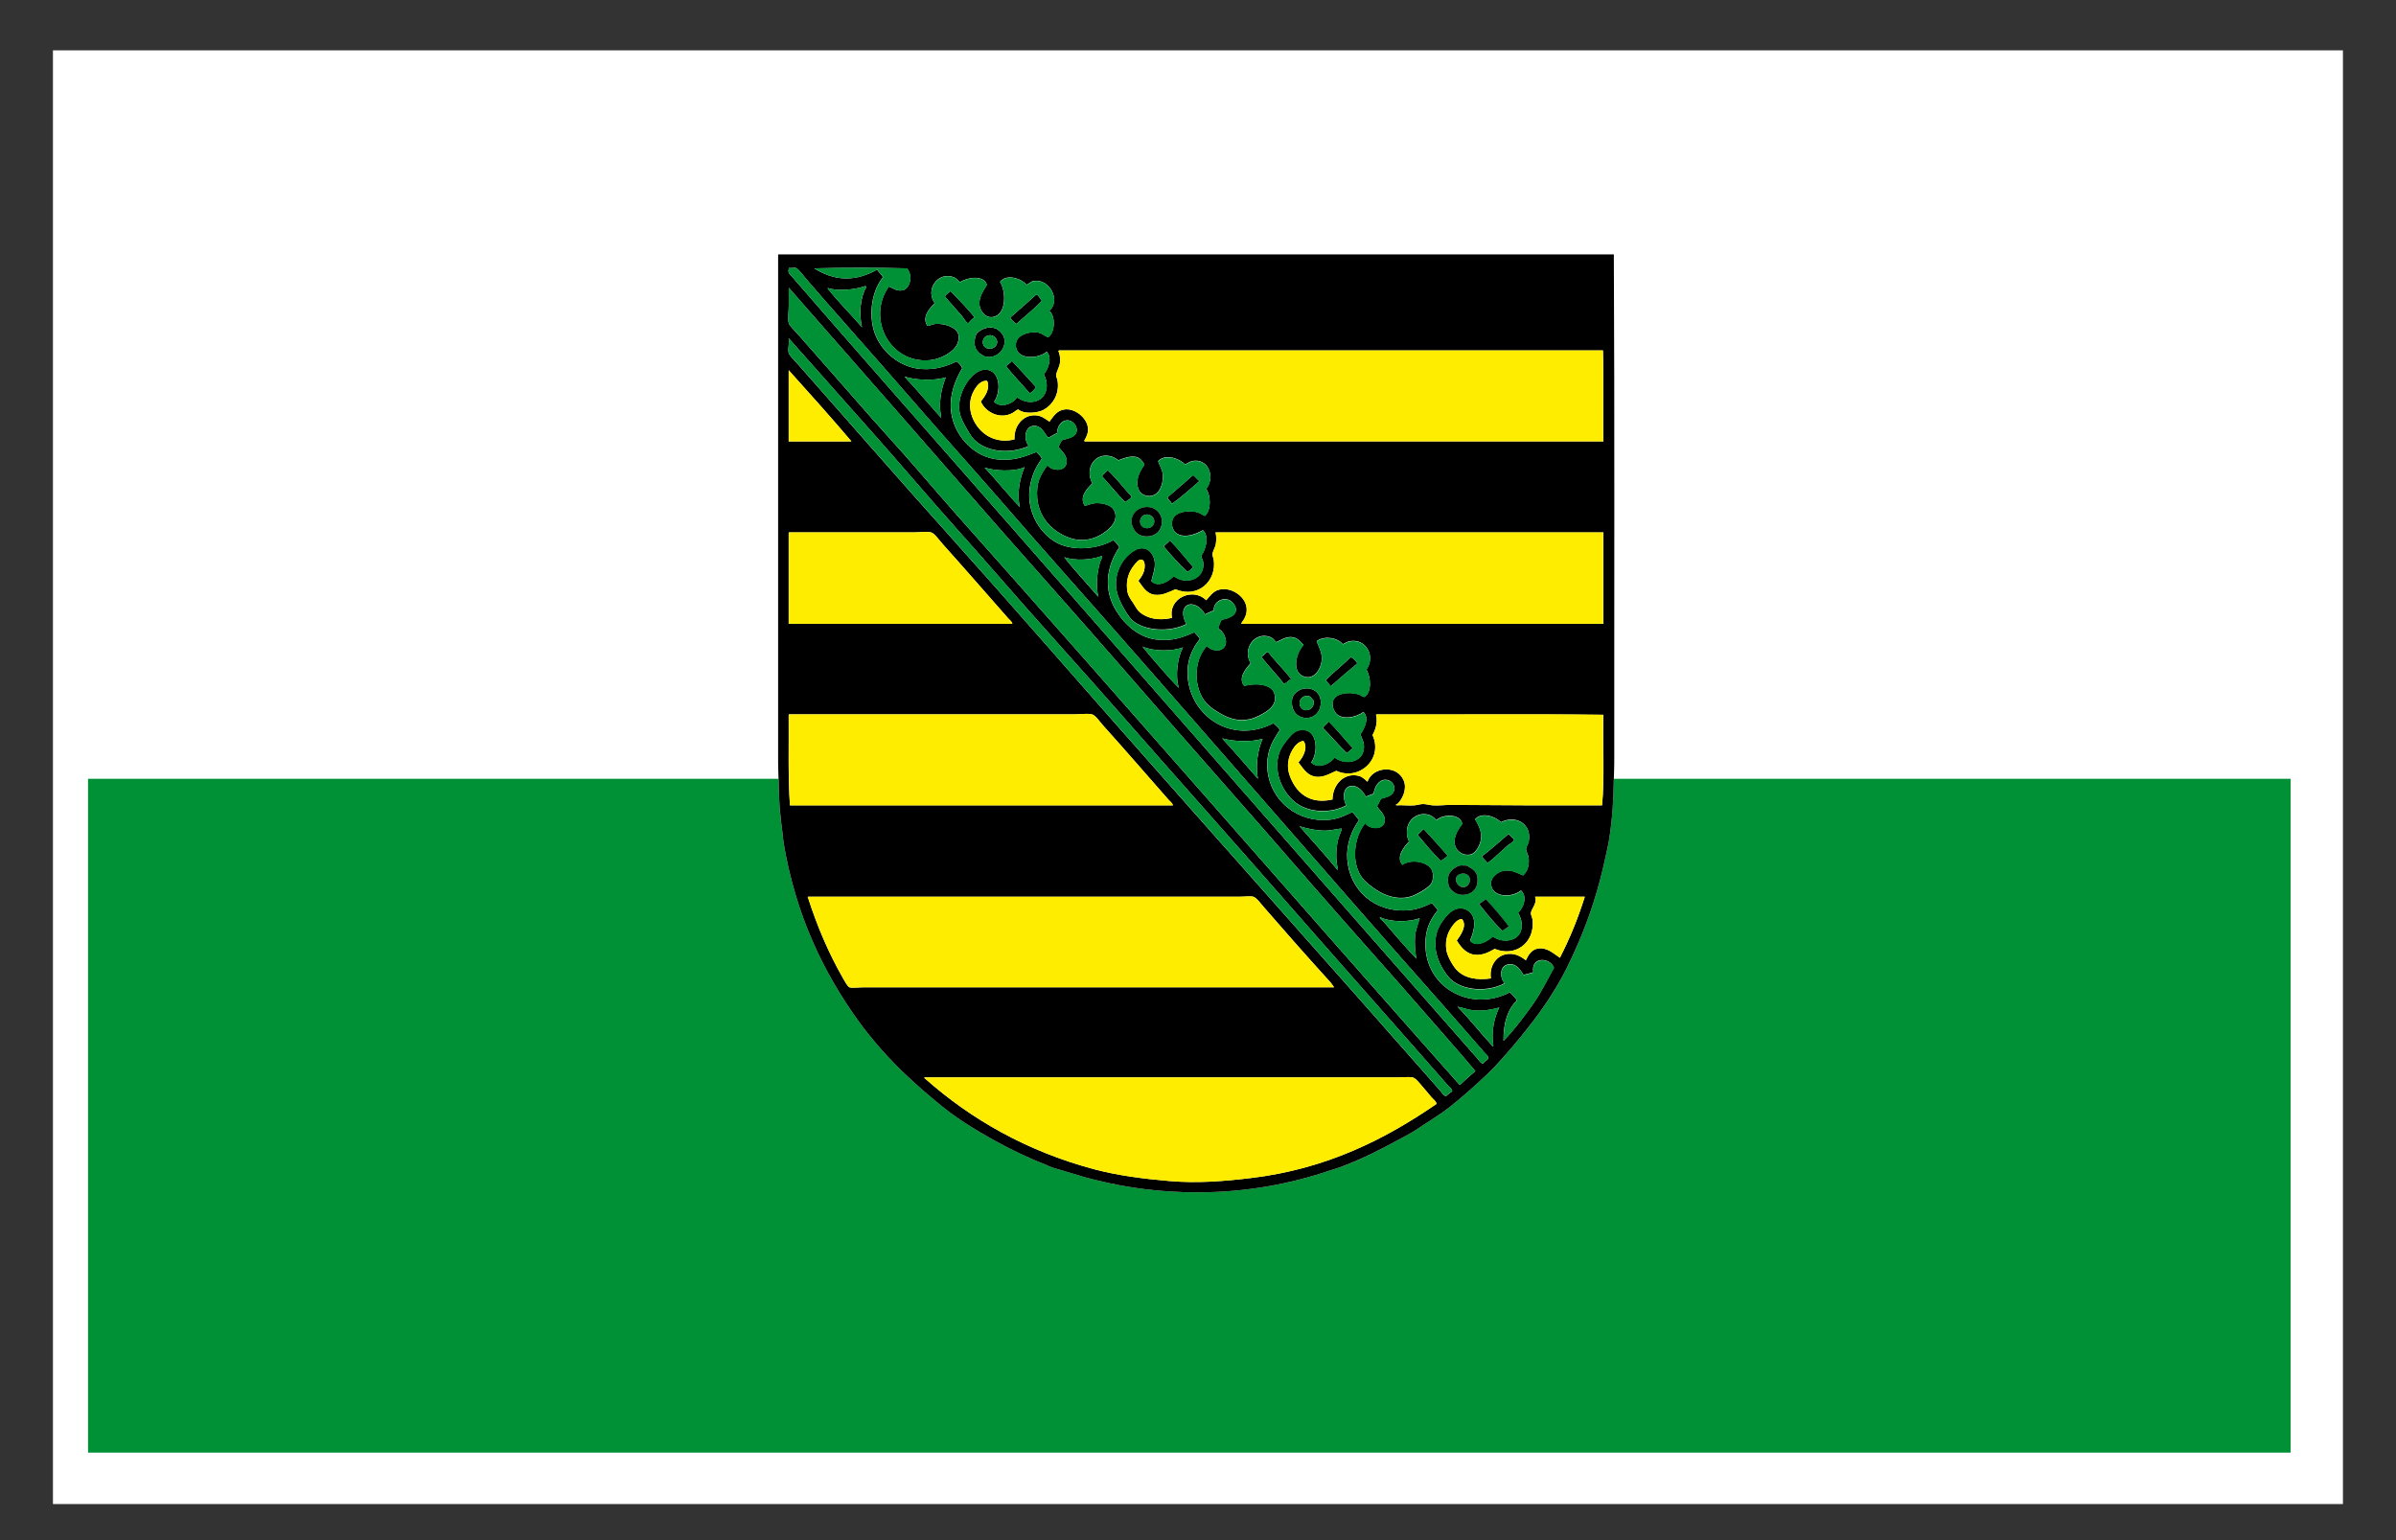 <?xml version="1.0" encoding="utf-8"?>
<!-- Generator: Adobe Illustrator 15.0.0, SVG Export Plug-In . SVG Version: 6.00 Build 0)  -->
<!DOCTYPE svg PUBLIC "-//W3C//DTD SVG 1.1//EN" "http://www.w3.org/Graphics/SVG/1.1/DTD/svg11.dtd">
<svg version="1.1" xmlns="http://www.w3.org/2000/svg" xmlns:xlink="http://www.w3.org/1999/xlink" x="0px" y="0px"
	 width="39.685px" height="25.512px" viewBox="0 0 39.685 25.512" enable-background="new 0 0 39.685 25.512" xml:space="preserve">
<rect x="0" y="0" width="39.685" height="25.512" fill="#333333" stroke="none"/>
<g id="Ebene_1">
</g>
<g id="rot">
	<g id="Bayern">
	</g>
	<g id="Bayern_1_">
		<g id="Bayern_4_">
		</g>
		<g id="Bayern_6_">
		</g>
		<g id="Ebene_1_1_">
		</g>
		<g id="Bayern_5_">
		</g>
		<g id="Bayern_8_">
		</g>
		<g id="Bayern_7_">
		</g>
		<g id="Ebene_1_2_">
		</g>
		<g id="Bayern_3_">
		</g>
		<g id="Bayern_10_">
		</g>
		<g id="Bayern_16_">
		</g>
		<g id="Bayern_15_">
		</g>
		<g id="Ebene_1_4_">
		</g>
		<g id="Bayern_14_">
		</g>
		<g id="Bayern_13_">
		</g>
		<g id="Bayern_12_">
		</g>
		<g id="Ebene_1_3_">
		</g>
		<g id="Bayern_11_">
		</g>
		<g id="Bayern_9_">
		</g>
		<g id="Bayern_18_">
		</g>
		<g id="Bayern_21_">
		</g>
		<g id="Bayern_19_">
		</g>
		<g id="Bayern_70_">
		</g>
		<g id="Bayern_69_">
		</g>
		<g id="Ebene_1_16_">
		</g>
		<g id="Bayern_68_">
		</g>
		<g id="Bayern_67_">
		</g>
		<g id="Bayern_66_">
		</g>
		<g id="Ebene_1_15_">
		</g>
		<g id="Bayern_65_">
		</g>
		<g id="Bayern_64_">
		</g>
		<g id="Bayern_63_">
		</g>
		<g id="Bayern_62_">
		</g>
		<g id="Ebene_1_14_">
		</g>
		<g id="Bayern_61_">
		</g>
		<g id="Bayern_60_">
		</g>
		<g id="Bayern_59_">
		</g>
		<g id="Ebene_1_13_">
		</g>
		<g id="Bayern_58_">
		</g>
		<g id="Bayern_57_">
		</g>
		<g id="Bayern_56_">
		</g>
		<g id="Bayern_55_">
		</g>
		<g id="Bayern_54_">
		</g>
		<g id="Bayern_36_">
		</g>
		<g id="Bayern_35_">
		</g>
		<g id="Ebene_1_8_">
		</g>
		<g id="Bayern_34_">
		</g>
		<g id="Bayern_33_">
		</g>
		<g id="Bayern_32_">
		</g>
		<g id="Ebene_1_7_">
		</g>
		<g id="Bayern_31_">
		</g>
		<g id="Bayern_30_">
		</g>
		<g id="Bayern_29_">
		</g>
		<g id="Bayern_28_">
		</g>
		<g id="Ebene_1_6_">
		</g>
		<g id="Bayern_27_">
		</g>
		<g id="Bayern_26_">
		</g>
		<g id="Bayern_25_">
		</g>
		<g id="Ebene_1_5_">
		</g>
		<g id="Bayern_24_">
		</g>
		<g id="Bayern_23_">
		</g>
		<g id="Bayern_22_">
		</g>
		<g id="Bayern_20_">
		</g>
		<g id="Bayern_17_">
		</g>
		<g id="Bayern_53_">
		</g>
		<g id="Bayern_52_">
		</g>
		<g id="Ebene_1_12_">
		</g>
		<g id="Bayern_51_">
		</g>
		<g id="Bayern_50_">
		</g>
		<g id="Bayern_49_">
		</g>
		<g id="Ebene_1_11_">
		</g>
		<g id="Bayern_48_">
		</g>
		<g id="Bayern_47_">
		</g>
		<g id="Bayern_46_">
		</g>
		<g id="Bayern_45_">
		</g>
		<g id="Ebene_1_10_">
		</g>
		<g id="Bayern_44_">
		</g>
		<g id="Bayern_43_">
		</g>
		<g id="Bayern_42_">
		</g>
		<g id="Ebene_1_9_">
		</g>
		<g id="Bayern_41_">
		</g>
		<g id="Bayern_40_">
		</g>
		<g id="Bayern_39_">
		</g>
		<g id="Bayern_38_">
		</g>
		<g id="Bayern_37_">
		</g>
		<g id="Bayern_87_">
		</g>
		<g id="Bayern_86_">
		</g>
		<g id="Ebene_1_20_">
		</g>
		<g id="Bayern_85_">
		</g>
		<g id="Bayern_84_">
		</g>
		<g id="Bayern_83_">
		</g>
		<g id="Ebene_1_19_">
		</g>
		<g id="Bayern_82_">
		</g>
		<g id="Bayern_81_">
		</g>
		<g id="Bayern_80_">
		</g>
		<g id="Bayern_79_">
		</g>
		<g id="Ebene_1_18_">
		</g>
		<g id="Bayern_78_">
		</g>
		<g id="Bayern_77_">
		</g>
		<g id="Bayern_76_">
		</g>
		<g id="Ebene_1_17_">
		</g>
		<g id="Bayern_75_">
		</g>
		<g id="Bayern_74_">
		</g>
		<g id="Bayern_73_">
		</g>
		<g id="Bayern_72_">
		</g>
		<g id="Bayern_71_">
		</g>
		<g id="Bayern_89_">
		</g>
		<g id="Bayern_90_">
		</g>
		<g id="Bayern_92_">
		</g>
		<g id="Bayern_91_">
		</g>
		<g id="Bayern_93_">
		</g>
		<g id="Bayern_95_">
		</g>
		<g id="Bayern_96_">
		</g>
		<g id="Bayern_97_">
		</g>
		<g id="Bayern_100_">
		</g>
		<g id="Bayern_98_">
		</g>
		<g id="Bayern_99_">
		</g>
		<g id="Bayern_101_">
		</g>
		<g id="Bayern_102_">
		</g>
		<g id="Bayern_103_">
		</g>
	</g>
	<g id="Bayern_2_">
	</g>
	<g id="Ebene_5">
	</g>
	<g id="Bayern_88_">
	</g>
	<g id="Bayern_104_">
	</g>
	<g id="Bayern_105_">
	</g>
	<g id="Bayern_108_">
	</g>
	<g id="Bayern_106_">
	</g>
	<g id="Bayern_110_">
	</g>
	<g id="Bayern_111_">
	</g>
	<g id="Bayern_107_">
	</g>
	<g id="Bayern_114_">
	</g>
	<g id="Bayern_109_">
	</g>
	<g id="Bayern_115_">
	</g>
	<g id="Ebene_1_21_">
	</g>
	<g id="Bayern_112_">
	</g>
	<g id="Bayern_123_">
	</g>
	<g id="Bayern_158_">
	</g>
	<g id="Bayern_113_">
	</g>
	<g id="Bayern_116_">
	</g>
	<g id="Bayern_121_">
	</g>
	<g id="Bayern_119_">
	</g>
	<g id="Bayern_117_">
	</g>
	<g id="Bayern_125_">
	</g>
	<g id="Bayern_122_">
	</g>
	<g id="Bayern_118_">
	</g>
	<g id="Bayern_120_">
	</g>
	<g id="Bayern_124_">
	</g>
	<g id="Bayern_128_">
	</g>
	<g id="rot_4_">
		<g id="Bayern_132_">
		</g>
	</g>
	<g id="Bayern_130_">
	</g>
	<g id="rot_5_">
		<g id="Bayern_134_">
		</g>
	</g>
	<g id="Bayern_129_">
	</g>
	<g id="Bayern_126_">
	</g>
	<g id="Bayern_127_">
	</g>
	<g id="Bayern_145_">
	</g>
	<g id="Bayern_138_">
	</g>
	<g id="Bayern_136_">
	</g>
	<g id="Bayern_146_">
	</g>
	<g id="Bayern_144_">
	</g>
	<g id="Bayern_142_">
	</g>
	<g id="Bayern_140_">
	</g>
	<a id="a3977">
	</a>
	<g id="Bayern_131_">
	</g>
	<g id="Bayern_133_">
	</g>
	<g id="Bayern_139_">
	</g>
	<g id="Bayern_141_">
	</g>
	<g id="Bayern_135_">
	</g>
	<rect x="0.877" y="0.834" fill="#FFFFFF" width="37.929" height="24.08"/>
	<path fill="none" d="M22.026,19.39c0.058-0.02,0.121-0.036,0.177-0.057c0.337-0.123,0.642-0.277,0.934-0.439
		c-0.293,0.162-0.598,0.315-0.935,0.439C22.146,19.354,22.084,19.37,22.026,19.39z"/>
	<path fill="none" d="M17.555,19.377c0.135,0.042,0.273,0.083,0.414,0.124c0.076,0.022,0.156,0.039,0.235,0.059
		c-0.079-0.02-0.159-0.037-0.235-0.059C17.828,19.459,17.69,19.419,17.555,19.377z"/>
	<path fill="none" d="M14.506,17.277c0.267,0.317,0.566,0.604,0.887,0.873C15.073,17.881,14.773,17.594,14.506,17.277z"/>
	<path fill="none" d="M24.529,17.893c0.077-0.072,0.157-0.143,0.229-0.219c0.194-0.212,0.383-0.432,0.562-0.661
		c-0.18,0.229-0.369,0.449-0.563,0.661C24.685,17.75,24.606,17.82,24.529,17.893z"/>
	<path fill="#009036" d="M37.912,12.9H26.733c-0.001,0.047-0.005,0.092-0.007,0.139c-0.003,0.115-0.007,0.229-0.015,0.341
		c-0.013,0.187-0.032,0.369-0.062,0.542c-0.001,0.007-0.001,0.017-0.003,0.024c-0.016,0.094-0.04,0.182-0.059,0.272
		c-0.109,0.511-0.261,0.978-0.448,1.409c-0.063,0.145-0.128,0.288-0.198,0.426c-0.173,0.346-0.388,0.661-0.622,0.958
		c-0.179,0.229-0.368,0.449-0.562,0.661c-0.072,0.076-0.152,0.147-0.229,0.219c-0.159,0.148-0.323,0.291-0.492,0.426
		c-0.007,0.006-0.014,0.011-0.02,0.017c-0.005,0.003-0.01,0.007-0.015,0.011c-0.124,0.097-0.264,0.185-0.403,0.275c0,0,0,0-0.001,0
		c-0.008,0.005-0.016,0.01-0.024,0.016c-0.064,0.042-0.126,0.085-0.191,0.124c-0.079,0.046-0.163,0.088-0.245,0.133
		c-0.292,0.162-0.597,0.316-0.934,0.439c-0.057,0.021-0.119,0.037-0.177,0.057c-0.644,0.218-1.377,0.362-2.196,0.362
		c-0.594,0-1.14-0.072-1.627-0.192c-0.079-0.02-0.159-0.037-0.235-0.059c-0.14-0.041-0.278-0.082-0.414-0.124
		c-0.04-0.013-0.084-0.023-0.124-0.037c0,0,0,0,0,0c-0.042-0.016-0.08-0.035-0.121-0.051c-0.293-0.114-0.572-0.251-0.835-0.395
		c-0.306-0.169-0.592-0.347-0.851-0.551c-0.079-0.063-0.155-0.128-0.231-0.192c-0.321-0.269-0.62-0.556-0.887-0.873
		c-0.096-0.114-0.189-0.229-0.277-0.351c-0.586-0.811-1.049-1.765-1.249-2.965c-0.009-0.052-0.01-0.108-0.018-0.161
		c-0.02-0.138-0.037-0.277-0.047-0.421c-0.006-0.081-0.008-0.165-0.012-0.248c-0.003-0.077-0.009-0.152-0.011-0.231H1.458v2.993
		v8.169h36.482V12.9H37.912z"/>
	<path d="M26.737,12.635c0-0.417,0-0.837,0-1.257c0-0.06,0-0.12,0-0.18c0-0.958,0.001-1.919,0.001-2.88
		c0-1.375-0.001-2.747-0.008-4.104c-4.612,0-9.223,0-13.835,0c-0.008,0.001-0.008,0.011-0.007,0.021c0,1.358,0,2.721,0,4.083
		c0,0.961,0,1.922,0,2.88c0,0.06,0,0.12,0,0.18c0,0.423,0,0.85,0,1.271c0,0.086,0.006,0.167,0.007,0.251
		c0.001,0.078,0.003,0.155,0.007,0.231c0.003,0.083,0.006,0.167,0.012,0.248c0.011,0.144,0.028,0.283,0.047,0.421
		c0.007,0.052,0.009,0.108,0.018,0.161c0.2,1.2,0.663,2.154,1.249,2.965c0.088,0.122,0.181,0.237,0.277,0.351
		c0.268,0.317,0.567,0.604,0.887,0.873c0.077,0.064,0.152,0.13,0.231,0.192c0.259,0.205,0.545,0.382,0.851,0.551
		c0.263,0.144,0.542,0.281,0.835,0.395c0.041,0.016,0.079,0.036,0.121,0.051c0,0,0,0,0,0c0.039,0.014,0.084,0.024,0.124,0.037
		c0.136,0.042,0.273,0.082,0.414,0.124c0.076,0.022,0.156,0.04,0.235,0.059c0.488,0.12,1.033,0.192,1.627,0.192
		c0.819,0,1.552-0.144,2.196-0.362c0.058-0.02,0.12-0.036,0.176-0.057c0.337-0.124,0.642-0.278,0.935-0.439
		c0.082-0.045,0.166-0.086,0.245-0.133c0.065-0.038,0.127-0.082,0.191-0.124c0.008-0.005,0.017-0.011,0.024-0.016c0,0,0,0,0.001,0
		c0.139-0.09,0.279-0.178,0.403-0.275c0.005-0.004,0.01-0.007,0.015-0.011c0.006-0.006,0.013-0.011,0.02-0.017
		c0.169-0.135,0.333-0.278,0.492-0.426c0.077-0.072,0.156-0.143,0.228-0.22c0.195-0.211,0.384-0.432,0.563-0.661
		c0.234-0.298,0.449-0.613,0.622-0.958c0.07-0.138,0.135-0.281,0.198-0.426c0.187-0.431,0.339-0.898,0.448-1.409
		c0.019-0.091,0.042-0.178,0.059-0.272c0.001-0.007,0.001-0.017,0.003-0.024c0.029-0.173,0.049-0.355,0.062-0.542
		c0.008-0.112,0.012-0.227,0.015-0.341c0.002-0.046,0.003-0.092,0.004-0.139C26.732,12.812,26.737,12.726,26.737,12.635z
		 M17.535,5.826c-0.007-0.01-0.007-0.017,0.007-0.021c3.002,0,6.004,0,9.007,0c0.016,0.488,0.002,1.006,0.007,1.507
		c-2.863,0-5.726,0-8.588,0c-0.021-0.01,0.004-0.037,0.007-0.042c0.024-0.049,0.055-0.104,0.042-0.195
		c-0.021-0.157-0.214-0.315-0.384-0.293c-0.124,0.015-0.186,0.112-0.251,0.202c-0.074-0.048-0.133-0.102-0.237-0.105
		c-0.209-0.006-0.355,0.186-0.342,0.398c-0.157,0.044-0.308,0.015-0.418-0.042c-0.236-0.123-0.429-0.474-0.245-0.781
		c0.043-0.071,0.109-0.154,0.209-0.146c0.057,0.13-0.04,0.266-0.104,0.341c0.065,0.168,0.313,0.312,0.53,0.189
		c0.03-0.017,0.055-0.045,0.09-0.056c0.098,0.084,0.323,0.059,0.419,0.007c0.146-0.079,0.273-0.259,0.23-0.496
		c-0.004-0.022-0.022-0.047-0.021-0.076c0.002-0.057,0.056-0.138,0.063-0.209C17.563,5.941,17.557,5.889,17.535,5.826z
		 M20.64,10.026c-0.043-0.163-0.254-0.305-0.446-0.258c-0.104,0.026-0.147,0.103-0.216,0.175c-0.215-0.22-0.634-0.037-0.565,0.293
		c-0.227,0.051-0.41,0.009-0.537-0.097c-0.041-0.036-0.068-0.092-0.104-0.147c-0.053-0.079-0.095-0.127-0.104-0.237
		c-0.016-0.166,0.04-0.293,0.111-0.384c0.039-0.049,0.089-0.118,0.14-0.098c0.053,0.021,0.048,0.132,0.027,0.195
		c-0.021,0.067-0.061,0.112-0.09,0.154c0.063,0.086,0.132,0.212,0.265,0.23c0.133,0.018,0.243-0.047,0.349-0.09
		c0.375,0.156,0.685-0.139,0.634-0.489c-0.004-0.028-0.022-0.062-0.021-0.09c0.003-0.051,0.046-0.111,0.056-0.175
		c0.01-0.06,0.009-0.105,0-0.167c-0.005-0.006-0.011-0.02,0-0.021c2.139,0,4.279,0,6.419,0c0,0.504,0,1.009,0,1.514
		c-1.998,0-3.996,0-5.993,0c-0.018-0.002,0.027-0.053,0.042-0.077C20.64,10.196,20.665,10.118,20.64,10.026z M13.063,11.854
		c0-0.01,0-0.02,0.007-0.021c1.551,0,3.128,0,4.709,0c0.107,0,0.23-0.019,0.308,0c0.055,0.013,0.134,0.129,0.181,0.181
		c0.373,0.415,0.721,0.816,1.088,1.235c0.025,0.028,0.063,0.052,0.07,0.091c-2.114,0-4.228,0-6.342,0
		C13.051,12.871,13.067,12.353,13.063,11.854z M13.07,8.819c0.675,0,1.364,0,2.059,0c0.101,0,0.219-0.019,0.292,0
		C15.478,8.833,15.553,8.945,15.603,9c0.379,0.423,0.723,0.819,1.095,1.242c0.025,0.029,0.062,0.051,0.07,0.091
		c-1.235,0-2.47,0-3.705,0c0-0.498,0-0.996,0-1.493C13.063,8.83,13.063,8.82,13.07,8.819z M13.063,7.313c0-0.389,0-0.778,0-1.166
		C13.061,6.134,13.07,6.132,13.07,6.14c0.343,0.382,0.707,0.786,1.033,1.172C13.756,7.313,13.41,7.313,13.063,7.313z M14.313,16.354
		c-0.091,0-0.2,0.016-0.244,0c-0.03-0.011-0.085-0.113-0.112-0.161c-0.233-0.41-0.416-0.836-0.572-1.318
		c-0.004-0.005-0.011-0.019,0-0.021c2.325,0,4.774,0,7.144,0c0.083,0,0.176-0.014,0.23,0c0.051,0.013,0.136,0.129,0.182,0.181
		c0.369,0.425,0.711,0.813,1.088,1.228c0.017,0.019,0.04,0.048,0.056,0.077c0.001,0.002,0.028,0.016,0,0.014
		c-2.287,0-4.682,0-7.019,0C14.854,16.354,14.562,16.354,14.313,16.354z M20.717,19.514c-0.425,0.051-0.878,0.09-1.353,0.049
		c-0.449-0.039-0.86-0.094-1.242-0.195c-1.118-0.298-2.044-0.831-2.798-1.5c-0.008-0.003-0.015-0.009-0.014-0.021
		c2.519,0,5.255,0,7.834,0c0.088,0,0.184-0.013,0.251,0c0.044,0.009,0.081,0.056,0.119,0.098c0.073,0.082,0.126,0.15,0.195,0.23
		c0.031,0.037,0.078,0.064,0.083,0.111C22.957,18.86,21.986,19.363,20.717,19.514z M23.954,18.154
		c-0.046,0.003-0.068-0.051-0.091-0.077c-1.776-2.022-3.578-4.036-5.365-6.063c-0.899-1.019-1.796-2.054-2.721-3.083
		c-0.848-0.944-1.7-1.922-2.553-2.888c-0.054-0.061-0.151-0.156-0.161-0.196c-0.018-0.072,0.014-0.165,0-0.229
		C13.061,5.604,13.07,5.602,13.07,5.61c0.461,0.517,0.92,1.039,1.381,1.556c0.461,0.517,0.907,1.046,1.368,1.563
		c0.231,0.259,0.462,0.519,0.69,0.781c0.676,0.779,1.38,1.549,2.065,2.331c0.914,1.042,1.837,2.076,2.749,3.118
		c0.882,1.009,1.773,2.009,2.659,3.021c0.024,0.028,0.071,0.053,0.07,0.097C24.017,18.102,23.983,18.125,23.954,18.154z
		 M24.178,17.973c-2.791-3.146-5.538-6.307-8.345-9.46c-0.23-0.259-0.457-0.526-0.691-0.795c-0.228-0.263-0.467-0.521-0.697-0.782
		c-0.395-0.448-0.804-0.919-1.214-1.382c-0.055-0.061-0.157-0.161-0.167-0.202c-0.018-0.07,0-0.187,0-0.286c0-0.104,0-0.208,0-0.285
		c-0.002-0.013,0.007-0.015,0.007-0.007c0.946,1.082,1.896,2.159,2.84,3.244c0.942,1.084,1.905,2.151,2.846,3.237
		c0.941,1.086,1.898,2.158,2.839,3.245c0.705,0.813,1.427,1.611,2.135,2.427c0.235,0.272,0.475,0.539,0.705,0.816
		C24.347,17.817,24.262,17.895,24.178,17.973z M24.568,17.617c-0.04,0.005-0.07-0.052-0.098-0.083
		c-2.855-3.247-5.692-6.496-8.553-9.753c-0.923-1.052-1.861-2.116-2.791-3.189c-0.045-0.051-0.078-0.068-0.063-0.132
		c0-0.01,0-0.02,0.007-0.021c0.049,0.007,0.075-0.01,0.111,0c0.042,0.011,0.127,0.13,0.189,0.202
		c0.413,0.481,0.846,0.961,1.255,1.43c0.484,0.555,0.962,1.104,1.438,1.639c0.479,0.541,0.954,1.095,1.437,1.64
		c2.164,2.439,4.282,4.91,6.46,7.368c0.203,0.229,0.414,0.476,0.628,0.719c0.034,0.037,0.075,0.06,0.056,0.104
		C24.631,17.57,24.585,17.576,24.568,17.617z M14.277,5.421c-0.17-0.201-0.376-0.401-0.544-0.613
		c-0.002-0.003-0.042-0.039-0.014-0.035c0.185,0.058,0.457,0.02,0.614-0.035c0.008,0.003,0.014,0.009,0.014,0.021
		C14.25,4.923,14.225,5.195,14.277,5.421z M15.589,6.907c0,0.029-0.004,0.001-0.014,0c-0.198-0.223-0.392-0.451-0.594-0.669
		c0.173,0.058,0.478,0.074,0.684,0.014C15.594,6.426,15.539,6.674,15.589,6.907z M16.893,8.401
		c-0.189-0.194-0.385-0.445-0.586-0.656c0.165,0.055,0.489,0.075,0.663-0.007C16.897,7.905,16.836,8.169,16.893,8.401z
		 M18.191,9.886c-0.185-0.217-0.398-0.444-0.565-0.655c0.185,0.062,0.453,0.045,0.62-0.021c0.027,0.021-0.006,0.05-0.014,0.07
		C18.178,9.428,18.143,9.677,18.191,9.886z M19.524,11.394c-0.098-0.098-0.206-0.217-0.307-0.335
		c-0.104-0.119-0.207-0.238-0.293-0.35c0.166,0.081,0.488,0.085,0.669,0.015C19.509,10.884,19.46,11.172,19.524,11.394z
		 M20.835,12.9c-0.2-0.222-0.39-0.453-0.593-0.669c0.173,0.048,0.472,0.068,0.67,0.007C20.838,12.414,20.79,12.666,20.835,12.9z
		 M22.161,14.394c0.001,0.029-0.011,0-0.021,0c-0.2-0.241-0.407-0.472-0.614-0.705c0.001-0.008,0.006-0.003,0.006,0
		c0.118,0.035,0.271,0.072,0.425,0.07c0.097-0.002,0.186-0.03,0.265-0.035c-0.004,0.05-0.037,0.103-0.055,0.167
		C22.13,14.025,22.117,14.245,22.161,14.394z M23.458,15.878c0.002,0.003,0.005,0.006,0.007,0.008c-0.004,0-0.008-0.001-0.007-0.007
		V15.878c-0.17-0.175-0.361-0.404-0.538-0.606c-0.018-0.021-0.048-0.038-0.063-0.063c-0.005-0.01-0.008-0.013,0.007-0.014
		c0.16,0.079,0.474,0.084,0.649,0.014c-0.017,0.081-0.068,0.182-0.077,0.307C23.428,15.637,23.44,15.767,23.458,15.878z
		 M24.735,17.324c-0.015,0.022-0.032-0.018-0.036-0.021c-0.181-0.194-0.368-0.436-0.558-0.627c0.079,0.014,0.178,0.054,0.294,0.063
		c0.141,0.01,0.285-0.019,0.397-0.049C24.752,16.846,24.694,17.09,24.735,17.324z M25.356,16.682
		c-0.146,0.199-0.292,0.396-0.454,0.559c-0.003-0.302,0.071-0.525,0.223-0.671c-0.034-0.049-0.073-0.094-0.118-0.132
		c-0.669,0.346-1.452-0.102-1.396-0.879c0.015-0.206,0.096-0.354,0.202-0.481c-0.025-0.047-0.066-0.078-0.097-0.119
		c-0.121,0.056-0.24,0.107-0.391,0.119c-0.566,0.044-0.978-0.342-1.011-0.851c-0.016-0.238,0.068-0.466,0.195-0.642
		c-0.035-0.046-0.071-0.093-0.111-0.133c-0.146,0.072-0.282,0.133-0.475,0.133c-0.508,0-0.935-0.391-0.935-0.921
		c0-0.252,0.103-0.413,0.209-0.572c-0.025-0.047-0.068-0.076-0.105-0.112c-0.693,0.359-1.379-0.119-1.422-0.781
		c-0.017-0.262,0.081-0.464,0.202-0.614c-0.021-0.045-0.061-0.073-0.09-0.111c-0.178,0.074-0.326,0.143-0.58,0.125
		c-0.325-0.021-0.567-0.241-0.719-0.488c-0.21-0.345-0.159-0.731,0.056-1.046c-0.025-0.047-0.062-0.083-0.098-0.119
		c-0.253,0.152-0.694,0.197-0.969,0.027c-0.229-0.141-0.426-0.426-0.426-0.774c0-0.225,0.095-0.457,0.209-0.6
		c-0.018-0.049-0.059-0.075-0.09-0.111c-0.185,0.071-0.352,0.146-0.622,0.125c-0.417-0.032-0.764-0.412-0.795-0.837
		c-0.017-0.243,0.07-0.481,0.188-0.677c-0.017-0.05-0.055-0.08-0.09-0.112c-0.167,0.078-0.355,0.144-0.593,0.125
		c-0.336-0.025-0.618-0.262-0.74-0.53c-0.14-0.306-0.091-0.743,0.111-0.991c-0.027-0.047-0.068-0.08-0.098-0.125
		c-0.144,0.083-0.321,0.148-0.516,0.146c-0.207-0.001-0.382-0.079-0.524-0.167c0.494-0.012,1.036-0.012,1.529,0
		c0.104,0.084,0.074,0.331-0.063,0.363c-0.092,0.021-0.157-0.031-0.23-0.063c-0.373,0.524,0.012,1.283,0.676,1.221
		c0.127-0.012,0.26-0.071,0.349-0.14c0.066-0.051,0.154-0.146,0.125-0.286c-0.022-0.114-0.228-0.188-0.384-0.174
		c-0.048,0.004-0.085,0.031-0.125,0.034c-0.104-0.141,0.034-0.298,0.119-0.377c-0.161-0.222,0.046-0.531,0.314-0.433
		c0.043,0.017,0.067,0.049,0.104,0.084c0.116-0.081,0.394-0.126,0.446,0.042c-0.04,0.075-0.129,0.181-0.125,0.314
		c0.004,0.131,0.137,0.295,0.3,0.189c0.141-0.092,0.137-0.399,0.042-0.551c0.106-0.139,0.357-0.055,0.439,0.048
		c0.048-0.021,0.071-0.055,0.119-0.063c0.259-0.042,0.457,0.32,0.258,0.495c0.11,0.095,0.094,0.364-0.021,0.44
		c-0.054-0.023-0.104-0.074-0.181-0.084c-0.145-0.019-0.332,0.052-0.349,0.175c-0.04,0.281,0.349,0.282,0.509,0.146
		c0.099,0.107,0.018,0.292-0.049,0.376c0.122,0.228,0.007,0.487-0.265,0.454c-0.071-0.009-0.125-0.04-0.181-0.076
		c-0.052,0.106-0.271,0.189-0.377,0.076c0.115-0.167,0.104-0.496-0.111-0.53c-0.068-0.011-0.132,0.015-0.174,0.042
		c-0.151,0.095-0.31,0.354-0.293,0.607c0.007,0.108,0.051,0.194,0.098,0.279c0.045,0.08,0.088,0.162,0.146,0.224
		c0.202,0.209,0.588,0.252,0.907,0.111c-0.092-0.118-0.064-0.333,0.091-0.335c0.125-0.001,0.165,0.12,0.23,0.195
		c0.057-0.015,0.089-0.055,0.147-0.07c0.004-0.12,0.075-0.221,0.181-0.216c0.072,0.003,0.152,0.078,0.147,0.167
		c-0.007,0.111-0.134,0.13-0.237,0.16c-0.037,0.024-0.04,0.081-0.07,0.111c0.049,0.065,0.147,0.135,0.14,0.251
		c-0.01,0.158-0.221,0.164-0.321,0.056c-0.118,0.168-0.186,0.285-0.167,0.544c0.013,0.174,0.093,0.342,0.223,0.468
		c0.122,0.115,0.302,0.209,0.461,0.223c0.141,0.011,0.254-0.023,0.355-0.077c0.11-0.059,0.338-0.224,0.23-0.419
		c-0.044-0.079-0.19-0.122-0.314-0.111c-0.064,0.006-0.114,0.035-0.167,0.042c-0.1-0.147,0.045-0.293,0.125-0.37
		c-0.134-0.25,0.046-0.524,0.314-0.447c0.051,0.015,0.072,0.033,0.119,0.063c0.074-0.028,0.183-0.075,0.286-0.056
		c0.071,0.014,0.109,0.07,0.14,0.119c0.006,0.022-0.017,0.038-0.027,0.056c-0.052,0.08-0.127,0.229-0.063,0.37
		c0.048,0.106,0.2,0.142,0.299,0.056c0.067-0.057,0.111-0.196,0.098-0.314c-0.009-0.081-0.056-0.15-0.077-0.216
		c0.119-0.13,0.359-0.043,0.447,0.056c0.051-0.029,0.091-0.058,0.154-0.063c0.249-0.018,0.34,0.286,0.195,0.467
		c0.082,0.116,0.083,0.355-0.021,0.447c-0.041-0.016-0.064-0.04-0.112-0.056c-0.133-0.046-0.333-0.016-0.397,0.069
		c-0.073,0.097-0.03,0.24,0.056,0.286c0.138,0.075,0.319-0.006,0.419-0.062c0.116,0.099,0.042,0.333-0.028,0.425
		c0.012,0.046,0.031,0.07,0.035,0.112c0.029,0.281-0.296,0.377-0.489,0.223c-0.07,0.078-0.255,0.199-0.37,0.084
		c0.018-0.096,0.067-0.205,0.056-0.314c-0.013-0.123-0.104-0.263-0.265-0.224c-0.034,0.008-0.065,0.025-0.091,0.042
		c-0.156,0.098-0.295,0.313-0.287,0.558c0.004,0.111,0.043,0.226,0.098,0.329c0.048,0.089,0.104,0.188,0.167,0.25
		c0.187,0.181,0.619,0.214,0.9,0.07c-0.044-0.083-0.08-0.205-0.021-0.28c0.093-0.117,0.285,0.005,0.328,0.119
		c0.05-0.021,0.093-0.047,0.146-0.063c-0.001-0.148,0.146-0.221,0.258-0.174c0.051,0.021,0.111,0.096,0.112,0.153
		c0.001,0.114-0.13,0.151-0.237,0.174c-0.025,0.036-0.035,0.086-0.057,0.125c0.004,0.033,0.042,0.044,0.063,0.07
		c0.039,0.047,0.099,0.165,0.042,0.251c-0.061,0.095-0.228,0.069-0.293-0.014c-0.232,0.25-0.221,0.713-0.007,0.949
		c0.063,0.07,0.159,0.131,0.251,0.182c0.134,0.074,0.283,0.124,0.467,0.083c0.061-0.013,0.136-0.047,0.202-0.083
		c0.105-0.059,0.265-0.158,0.202-0.349c-0.049-0.149-0.313-0.172-0.496-0.119c-0.112-0.132,0.035-0.295,0.105-0.376
		c-0.14-0.237,0.066-0.533,0.328-0.433c0.041,0.016,0.064,0.048,0.097,0.084c0.074-0.033,0.156-0.09,0.251-0.084
		c0.099,0.006,0.149,0.075,0.202,0.133c-0.112,0.106-0.202,0.415-0.021,0.509c0.192,0.1,0.341-0.138,0.32-0.328
		c-0.01-0.093-0.058-0.172-0.083-0.245c0.124-0.097,0.348-0.06,0.433,0.049c0.043-0.019,0.07-0.041,0.112-0.049
		c0.271-0.054,0.438,0.248,0.279,0.468c0.073,0.121,0.093,0.369-0.028,0.453c-0.036,0.006-0.061-0.029-0.104-0.042
		c-0.155-0.046-0.404-0.023-0.426,0.133c-0.01,0.072,0.02,0.137,0.049,0.174c0.097,0.128,0.342,0.075,0.46-0.014
		c0.108,0.103,0.007,0.285-0.049,0.37c0.019,0.065,0.049,0.104,0.056,0.167c0.032,0.291-0.294,0.364-0.488,0.216
		c-0.058,0.101-0.274,0.201-0.384,0.083c0.133-0.188,0.099-0.601-0.209-0.53c-0.082,0.018-0.154,0.11-0.209,0.181
		c-0.097,0.123-0.159,0.246-0.14,0.467c0.021,0.24,0.179,0.485,0.37,0.593c0.208,0.118,0.521,0.131,0.768,0
		c-0.061-0.108-0.059-0.298,0.07-0.32c0.125-0.022,0.204,0.088,0.258,0.174c0.042-0.016,0.082-0.035,0.125-0.049
		c0.016-0.106,0.079-0.229,0.196-0.23c0.084,0,0.161,0.07,0.146,0.167c-0.013,0.091-0.118,0.124-0.215,0.146
		c-0.029,0.037-0.042,0.089-0.07,0.125c0.044,0.084,0.148,0.136,0.126,0.259c-0.026,0.141-0.258,0.126-0.321,0.021
		c-0.198,0.246-0.231,0.671-0.049,0.907c0.06,0.078,0.154,0.147,0.237,0.202c0.14,0.092,0.354,0.173,0.572,0.105
		c0.093-0.03,0.285-0.136,0.335-0.216c0.035-0.058,0.036-0.165,0.007-0.223c-0.067-0.134-0.338-0.187-0.489-0.084
		c-0.108-0.137,0.034-0.303,0.112-0.384c-0.019-0.042-0.031-0.083-0.035-0.125c-0.026-0.316,0.331-0.433,0.488-0.23
		c0.103-0.099,0.385-0.113,0.426,0.049c0.004,0.023-0.021,0.042-0.035,0.063c-0.048,0.071-0.119,0.198-0.077,0.32
		c0.032,0.094,0.146,0.169,0.265,0.132c0.074-0.022,0.147-0.15,0.161-0.258c0.015-0.125-0.052-0.241-0.098-0.32
		c0.104-0.129,0.344-0.045,0.426,0.048c0.245-0.126,0.523,0.025,0.46,0.328c-0.007,0.035-0.042,0.073-0.042,0.119
		c0,0.041,0.036,0.09,0.042,0.14c0.014,0.129-0.022,0.231-0.091,0.293c-0.097-0.036-0.183-0.098-0.321-0.077
		c-0.092,0.014-0.203,0.105-0.21,0.189c-0.018,0.243,0.315,0.278,0.496,0.139c0.113,0.103,0.037,0.292-0.049,0.37
		c0.061,0.093,0.084,0.229,0.035,0.328c-0.077,0.157-0.316,0.166-0.453,0.063c-0.074,0.074-0.275,0.193-0.377,0.07
		c0.054-0.126,0.114-0.319,0.021-0.446c-0.048-0.065-0.147-0.116-0.258-0.077c-0.09,0.032-0.163,0.121-0.216,0.195
		c-0.087,0.123-0.136,0.248-0.118,0.454c0.015,0.171,0.106,0.337,0.202,0.46c0.185,0.241,0.644,0.283,0.942,0.119
		c-0.09-0.1-0.081-0.293,0.063-0.313c0.134-0.02,0.192,0.089,0.251,0.174c0.056-0.012,0.108-0.027,0.16-0.042
		c-0.042-0.265,0.274-0.25,0.342-0.077C25.618,16.252,25.502,16.482,25.356,16.682z M25.837,15.865
		c-0.094-0.06-0.208-0.177-0.362-0.153c-0.104,0.016-0.16,0.104-0.202,0.195c-0.089-0.071-0.201-0.131-0.342-0.098
		c-0.159,0.039-0.265,0.202-0.237,0.398c-0.232,0.033-0.444-0.001-0.579-0.154c-0.054-0.062-0.148-0.22-0.16-0.328
		c-0.02-0.174,0.032-0.292,0.104-0.391c0.036-0.048,0.085-0.106,0.154-0.111c0.096,0.106-0.024,0.275-0.084,0.356
		c0.063,0.102,0.153,0.224,0.307,0.237c0.125,0.011,0.226-0.044,0.321-0.098c0.337,0.139,0.667-0.094,0.628-0.481
		c-0.004-0.036-0.03-0.08-0.028-0.111c0.005-0.07,0.093-0.143,0.077-0.251c-0.004-0.005-0.007-0.012-0.007-0.021
		c0.274,0,0.548,0,0.823,0C26.136,15.215,25.998,15.552,25.837,15.865z M26.535,13.34c-0.839,0.003-1.696,0-2.504-0.007
		c-0.104,0-0.206,0.015-0.307,0.007c-0.05-0.004-0.103-0.021-0.153-0.021c-0.045,0-0.09,0.016-0.14,0.021
		c-0.099,0.009-0.204-0.007-0.3,0c-0.031-0.009,0.01-0.017,0.021-0.028c0.072-0.071,0.159-0.237,0.098-0.383
		c-0.113-0.271-0.52-0.225-0.6,0.02c-0.049-0.042-0.083-0.081-0.146-0.097c-0.25-0.061-0.433,0.157-0.433,0.391
		c-0.387,0.088-0.611-0.117-0.712-0.404c-0.05-0.143-0.024-0.297,0.049-0.419c0.037-0.062,0.097-0.137,0.181-0.146
		c0.087,0.114-0.017,0.285-0.083,0.355c0.064,0.082,0.135,0.201,0.251,0.23c0.144,0.039,0.263-0.043,0.377-0.09
		c0.372,0.172,0.782-0.19,0.6-0.593c0.045-0.081,0.085-0.194,0.062-0.321c-0.007-0.01-0.007-0.017,0.008-0.021
		c1.249,0.005,2.516-0.009,3.754,0.007C26.546,12.339,26.579,12.894,26.535,13.34z"/>
	<path fill="#009036" d="M24.261,14.693c0.055-0.013,0.108-0.087,0.077-0.167c-0.011-0.029-0.055-0.064-0.118-0.057
		C24.03,14.494,24.131,14.725,24.261,14.693z"/>
	<path fill="#009036" d="M19.119,8.631c-0.003-0.072-0.083-0.125-0.153-0.104c-0.064,0.018-0.084,0.078-0.084,0.112
		C18.882,8.796,19.126,8.784,19.119,8.631z"/>
	<path fill="#138C38" d="M23.458,15.88c-0.001,0.005,0.002,0.006,0.007,0.007c-0.002-0.002-0.004-0.005-0.007-0.008
		C23.458,15.878,23.458,15.879,23.458,15.88L23.458,15.88z"/>
	<path fill="#FFED00" d="M17.515,6.293c0.042,0.237-0.084,0.417-0.23,0.496c-0.096,0.052-0.321,0.077-0.419-0.007
		c-0.035,0.01-0.06,0.039-0.09,0.056c-0.218,0.123-0.465-0.021-0.53-0.189c0.064-0.076,0.162-0.211,0.104-0.341
		c-0.1-0.008-0.167,0.076-0.209,0.146c-0.185,0.308,0.009,0.659,0.245,0.781c0.11,0.058,0.262,0.087,0.418,0.042
		c-0.014-0.213,0.132-0.405,0.342-0.398c0.104,0.003,0.163,0.057,0.237,0.105c0.065-0.09,0.127-0.187,0.251-0.202
		c0.169-0.022,0.362,0.136,0.384,0.293c0.013,0.092-0.018,0.146-0.042,0.195c-0.003,0.005-0.028,0.032-0.007,0.042
		c2.863,0,5.725,0,8.588,0c-0.005-0.501,0.009-1.02-0.007-1.507c-3.002,0-6.004,0-9.007,0c-0.015,0.004-0.015,0.011-0.007,0.021
		c0.021,0.063,0.028,0.115,0.021,0.182c-0.008,0.071-0.061,0.152-0.063,0.209C17.493,6.246,17.51,6.271,17.515,6.293z"/>
	<path fill="#FFED00" d="M13.07,6.14c0-0.008-0.009-0.006-0.007,0.006c0,0.388,0,0.777,0,1.166c0.347,0,0.693,0,1.04,0
		C13.777,6.926,13.413,6.522,13.07,6.14z"/>
	<path fill="#FFED00" d="M13.063,10.333c1.235,0,2.47,0,3.705,0c-0.008-0.04-0.044-0.062-0.07-0.091
		C16.326,9.819,15.982,9.423,15.603,9c-0.05-0.055-0.125-0.167-0.182-0.181c-0.074-0.019-0.192,0-0.292,0c-0.695,0-1.383,0-2.059,0
		C13.063,8.82,13.063,8.83,13.063,8.84C13.063,9.337,13.063,9.835,13.063,10.333z"/>
	<path fill="#FFED00" d="M20.563,10.333c1.998,0,3.995,0,5.993,0c0-0.505,0-1.009,0-1.514c-2.14,0-4.28,0-6.419,0
		c-0.011,0.001-0.005,0.015,0,0.021c0.009,0.062,0.01,0.107,0,0.167c-0.01,0.064-0.053,0.124-0.056,0.175
		c-0.001,0.028,0.017,0.062,0.021,0.09c0.051,0.35-0.259,0.645-0.634,0.489c-0.106,0.043-0.216,0.108-0.349,0.09
		c-0.133-0.018-0.202-0.144-0.265-0.23c0.029-0.042,0.069-0.086,0.09-0.154c0.021-0.063,0.025-0.174-0.027-0.195
		c-0.051-0.02-0.101,0.048-0.14,0.098c-0.071,0.091-0.127,0.219-0.111,0.384c0.009,0.109,0.051,0.158,0.104,0.237
		c0.037,0.055,0.063,0.111,0.104,0.147c0.127,0.106,0.31,0.148,0.537,0.097c-0.069-0.33,0.35-0.513,0.565-0.293
		c0.069-0.072,0.112-0.149,0.216-0.175c0.192-0.047,0.403,0.095,0.446,0.258c0.025,0.092,0,0.17-0.034,0.23
		C20.591,10.28,20.546,10.331,20.563,10.333z"/>
	<path fill="#FFED00" d="M19.356,13.249c-0.368-0.418-0.715-0.82-1.088-1.235c-0.047-0.052-0.126-0.168-0.181-0.181
		c-0.078-0.019-0.201,0-0.308,0c-1.581,0-3.158,0-4.709,0c-0.008,0.001-0.008,0.011-0.007,0.021
		c0.004,0.499-0.012,1.017,0.021,1.486c2.114,0,4.228,0,6.342,0C19.419,13.301,19.381,13.277,19.356,13.249z"/>
	<path fill="#FFED00" d="M22.803,11.833c-0.015,0.004-0.015,0.01-0.008,0.021c0.023,0.127-0.017,0.241-0.062,0.321
		c0.182,0.402-0.229,0.765-0.6,0.593c-0.114,0.047-0.233,0.129-0.377,0.09c-0.116-0.029-0.187-0.148-0.251-0.23
		c0.066-0.07,0.171-0.242,0.083-0.355c-0.084,0.009-0.144,0.084-0.181,0.146c-0.073,0.122-0.099,0.276-0.049,0.419
		c0.101,0.288,0.325,0.493,0.712,0.404c0-0.234,0.183-0.451,0.433-0.391c0.064,0.016,0.097,0.055,0.146,0.097
		c0.08-0.245,0.486-0.291,0.6-0.02c0.062,0.146-0.025,0.313-0.098,0.383c-0.011,0.011-0.051,0.019-0.021,0.028
		c0.096-0.007,0.201,0.009,0.3,0c0.05-0.004,0.094-0.021,0.14-0.021c0.05-0.001,0.103,0.017,0.153,0.021
		c0.102,0.008,0.204-0.007,0.307-0.007c0.808,0.007,1.665,0.01,2.504,0.007c0.044-0.446,0.011-1.001,0.021-1.5
		C25.319,11.824,24.052,11.838,22.803,11.833z"/>
	<path fill="#FFED00" d="M22.084,16.34c-0.016-0.029-0.039-0.058-0.056-0.077c-0.377-0.415-0.72-0.803-1.088-1.228
		c-0.045-0.052-0.131-0.168-0.182-0.181c-0.054-0.014-0.146,0-0.23,0c-2.37,0-4.819,0-7.144,0c-0.011,0.002-0.004,0.016,0,0.021
		c0.156,0.482,0.339,0.909,0.572,1.318c0.027,0.047,0.082,0.15,0.112,0.161c0.044,0.016,0.153,0,0.244,0c0.25,0,0.542,0,0.753,0
		c2.336,0,4.732,0,7.019,0C22.112,16.356,22.085,16.342,22.084,16.34z"/>
	<path fill="#FFED00" d="M25.433,14.875c0.017,0.108-0.072,0.181-0.077,0.251c-0.002,0.032,0.024,0.075,0.028,0.111
		c0.039,0.387-0.291,0.621-0.628,0.481c-0.095,0.053-0.196,0.108-0.321,0.098c-0.154-0.013-0.245-0.135-0.307-0.237
		c0.06-0.081,0.18-0.25,0.084-0.356c-0.069,0.005-0.118,0.063-0.154,0.111c-0.072,0.099-0.125,0.217-0.104,0.391
		c0.012,0.108,0.106,0.266,0.16,0.328c0.135,0.153,0.347,0.187,0.579,0.154c-0.028-0.197,0.079-0.359,0.237-0.398
		c0.142-0.033,0.253,0.027,0.342,0.098c0.042-0.092,0.098-0.179,0.202-0.195c0.155-0.024,0.268,0.093,0.362,0.153
		c0.161-0.313,0.299-0.65,0.412-1.011c-0.274,0-0.549,0-0.823,0C25.426,14.863,25.429,14.87,25.433,14.875z"/>
	<path fill="#FFED00" d="M23.71,18.175c-0.069-0.08-0.123-0.148-0.195-0.23c-0.038-0.042-0.075-0.089-0.119-0.098
		c-0.067-0.013-0.164,0-0.251,0c-2.579,0-5.316,0-7.834,0c-0.001,0.012,0.005,0.018,0.014,0.021c0.754,0.669,1.68,1.202,2.798,1.5
		c0.382,0.102,0.793,0.157,1.242,0.195c0.475,0.041,0.928,0.002,1.353-0.049c1.269-0.151,2.24-0.654,3.076-1.228
		C23.788,18.239,23.741,18.211,23.71,18.175z"/>
	<path d="M16.036,5.352c0.006,0,0.045-0.046,0.048-0.049c0.022-0.02,0.04-0.037,0.056-0.049c-0.122-0.154-0.263-0.29-0.397-0.433
		c-0.026,0.035-0.075,0.047-0.091,0.091C15.723,5,15.847,5.134,15.938,5.24C15.963,5.271,16.007,5.353,16.036,5.352z"/>
	<path d="M17.256,4.982c-0.032-0.033-0.047-0.084-0.09-0.105c-0.142,0.13-0.288,0.256-0.433,0.383
		c0.026,0.044,0.061,0.079,0.104,0.105C16.974,5.234,17.129,5.122,17.256,4.982z"/>
	<path d="M17.159,6.412c-0.133-0.145-0.263-0.29-0.398-0.432c-0.028,0.032-0.064,0.056-0.098,0.083
		c0.121,0.161,0.266,0.297,0.392,0.454C17.098,6.49,17.132,6.456,17.159,6.412z"/>
	<path d="M18.742,8.226c-0.134-0.145-0.252-0.306-0.397-0.439c-0.025,0.04-0.071,0.059-0.091,0.104
		c0.13,0.14,0.247,0.293,0.384,0.426C18.672,8.286,18.722,8.271,18.742,8.226z"/>
	<path d="M19.866,7.968c-0.039-0.028-0.065-0.07-0.105-0.098c-0.14,0.124-0.282,0.248-0.425,0.369
		c0.017,0.043,0.055,0.067,0.077,0.104C19.573,8.229,19.719,8.098,19.866,7.968z"/>
	<path d="M19.761,9.392c-0.128-0.147-0.248-0.302-0.383-0.44c-0.03,0.038-0.071,0.064-0.105,0.098
		c0.126,0.148,0.253,0.295,0.398,0.425C19.698,9.445,19.743,9.431,19.761,9.392z"/>
	<path d="M21.386,11.247c-0.121-0.155-0.262-0.29-0.383-0.446c-0.007,0-0.014,0-0.021,0c-0.025,0.03-0.054,0.058-0.09,0.077
		c0.117,0.159,0.258,0.295,0.377,0.453C21.313,11.308,21.344,11.271,21.386,11.247z"/>
	<path d="M22.482,10.989c-0.029-0.043-0.059-0.086-0.112-0.104c-0.129,0.135-0.284,0.245-0.412,0.383
		c0.031,0.03,0.052,0.07,0.084,0.098C22.187,11.238,22.333,11.112,22.482,10.989z"/>
	<path d="M22.405,12.391c-0.135-0.144-0.256-0.301-0.397-0.44c-0.028,0.039-0.069,0.066-0.097,0.105
		c0.136,0.136,0.257,0.286,0.397,0.418C22.338,12.446,22.379,12.425,22.405,12.391z"/>
	<path d="M23.976,14.17c-0.134-0.146-0.261-0.298-0.398-0.439c-0.03,0.035-0.063,0.068-0.098,0.098
		c0.123,0.148,0.247,0.297,0.384,0.433C23.9,14.229,23.952,14.214,23.976,14.17z"/>
	<path d="M24.966,14.009c0.03-0.026,0.111-0.066,0.111-0.097c0-0.016-0.091-0.093-0.091-0.098c-0.145,0.125-0.287,0.253-0.439,0.37
		c0.022,0.045,0.062,0.074,0.091,0.112C24.732,14.231,24.861,14.101,24.966,14.009z"/>
	<path fill="#009036" d="M22.223,13.724c-0.079,0.005-0.168,0.033-0.265,0.035c-0.154,0.002-0.308-0.035-0.425-0.07
		c0-0.003-0.005-0.008-0.006,0c0.207,0.232,0.414,0.464,0.614,0.705c0.01,0,0.022,0.029,0.021,0
		c-0.044-0.148-0.031-0.368,0.007-0.503C22.186,13.826,22.219,13.774,22.223,13.724z"/>
	<path d="M16.335,5.91c0.191,0.035,0.36-0.159,0.287-0.341c-0.017-0.04-0.08-0.107-0.126-0.126
		c-0.129-0.052-0.255,0.015-0.321,0.083c-0.039,0.09-0.045,0.177-0.014,0.245C16.188,5.832,16.275,5.899,16.335,5.91z M16.517,5.659
		c-0.003,0.145-0.218,0.158-0.237,0.028C16.257,5.536,16.482,5.494,16.517,5.659z"/>
	<path d="M21.596,11.889c0.307,0.043,0.373-0.378,0.146-0.467c-0.135-0.054-0.278,0.01-0.334,0.125
		C21.367,11.725,21.451,11.868,21.596,11.889z M21.687,11.533c0.023,0.008,0.041,0.042,0.069,0.069
		c0.029,0.145-0.129,0.208-0.202,0.126C21.475,11.639,21.567,11.491,21.687,11.533z"/>
	<path fill="#009036" d="M21.756,11.603c-0.029-0.027-0.046-0.062-0.069-0.069c-0.119-0.042-0.212,0.105-0.133,0.195
		C21.627,11.811,21.785,11.747,21.756,11.603z"/>
	<path fill="#009036" d="M16.517,5.659c-0.035-0.165-0.26-0.123-0.237,0.028C16.299,5.817,16.514,5.804,16.517,5.659z"/>
	<path fill="#009036" d="M14.333,4.738c-0.157,0.055-0.429,0.093-0.614,0.035c-0.029-0.003,0.012,0.032,0.014,0.035
		c0.168,0.212,0.375,0.413,0.544,0.613c-0.053-0.227-0.028-0.499,0.07-0.663C14.347,4.747,14.341,4.741,14.333,4.738z"/>
	<path fill="#009036" d="M23.96,16.717c-2.178-2.458-4.296-4.928-6.46-7.368c-0.483-0.545-0.958-1.099-1.437-1.64
		c-0.475-0.536-0.954-1.084-1.438-1.639c-0.409-0.469-0.843-0.949-1.255-1.43c-0.062-0.072-0.147-0.191-0.189-0.202
		c-0.037-0.01-0.062,0.007-0.111,0c-0.008,0-0.008,0.011-0.007,0.021c-0.015,0.064,0.019,0.081,0.063,0.132
		c0.929,1.073,1.868,2.137,2.791,3.189c2.861,3.258,5.698,6.506,8.553,9.753c0.027,0.031,0.058,0.088,0.098,0.083
		c0.017-0.041,0.063-0.046,0.077-0.077c0.019-0.044-0.022-0.067-0.056-0.104C24.375,17.192,24.163,16.945,23.96,16.717z"/>
	<path fill="#009036" d="M25.397,16.11c-0.052,0.015-0.104,0.029-0.16,0.042c-0.059-0.085-0.117-0.193-0.251-0.174
		c-0.143,0.021-0.152,0.213-0.063,0.313c-0.298,0.165-0.757,0.123-0.942-0.119c-0.096-0.124-0.188-0.29-0.202-0.46
		c-0.018-0.206,0.031-0.331,0.118-0.454c0.053-0.074,0.126-0.164,0.216-0.195c0.111-0.039,0.21,0.012,0.258,0.077
		c0.093,0.127,0.033,0.32-0.021,0.446c0.102,0.124,0.303,0.004,0.377-0.07c0.137,0.103,0.376,0.094,0.453-0.063
		c0.049-0.099,0.026-0.235-0.035-0.328c0.086-0.078,0.163-0.268,0.049-0.37c-0.181,0.139-0.514,0.104-0.496-0.139
		c0.007-0.084,0.118-0.175,0.21-0.189c0.138-0.021,0.224,0.041,0.321,0.077c0.069-0.062,0.105-0.164,0.091-0.293
		c-0.006-0.05-0.042-0.099-0.042-0.14c0-0.045,0.035-0.084,0.042-0.119c0.063-0.303-0.215-0.454-0.46-0.328
		c-0.082-0.093-0.322-0.178-0.426-0.048c0.045,0.08,0.112,0.195,0.098,0.32c-0.013,0.108-0.087,0.236-0.161,0.258
		c-0.119,0.037-0.233-0.039-0.265-0.132c-0.042-0.122,0.029-0.249,0.077-0.32c0.014-0.021,0.04-0.04,0.035-0.063
		c-0.042-0.162-0.323-0.147-0.426-0.049c-0.157-0.203-0.514-0.086-0.488,0.23c0.003,0.042,0.016,0.083,0.035,0.125
		c-0.078,0.081-0.22,0.247-0.112,0.384c0.15-0.103,0.422-0.05,0.489,0.084c0.029,0.058,0.028,0.165-0.007,0.223
		c-0.05,0.081-0.242,0.187-0.335,0.216c-0.219,0.068-0.432-0.013-0.572-0.105c-0.083-0.055-0.177-0.125-0.237-0.202
		c-0.182-0.236-0.148-0.661,0.049-0.907c0.063,0.105,0.295,0.12,0.321-0.021c0.022-0.123-0.082-0.175-0.126-0.259
		c0.029-0.036,0.042-0.088,0.07-0.125c0.098-0.023,0.202-0.055,0.215-0.146c0.015-0.098-0.062-0.167-0.146-0.167
		c-0.117,0.001-0.18,0.124-0.196,0.23c-0.043,0.014-0.083,0.033-0.125,0.049c-0.055-0.086-0.133-0.197-0.258-0.174
		c-0.128,0.022-0.13,0.212-0.07,0.32c-0.247,0.131-0.56,0.118-0.768,0c-0.19-0.108-0.349-0.353-0.37-0.593
		c-0.02-0.222,0.043-0.344,0.14-0.467c0.056-0.071,0.128-0.163,0.209-0.181c0.308-0.071,0.342,0.341,0.209,0.53
		c0.11,0.118,0.326,0.018,0.384-0.083c0.193,0.147,0.52,0.074,0.488-0.216c-0.007-0.063-0.037-0.103-0.056-0.167
		c0.057-0.085,0.157-0.267,0.049-0.37c-0.119,0.089-0.364,0.142-0.46,0.014c-0.029-0.038-0.059-0.103-0.049-0.174
		c0.022-0.156,0.271-0.179,0.426-0.133c0.043,0.014,0.068,0.048,0.104,0.042c0.121-0.084,0.101-0.332,0.028-0.453
		c0.16-0.22-0.008-0.521-0.279-0.468c-0.042,0.008-0.068,0.03-0.112,0.049c-0.084-0.108-0.309-0.146-0.433-0.049
		c0.025,0.073,0.074,0.151,0.083,0.245c0.021,0.189-0.128,0.428-0.32,0.328c-0.182-0.094-0.091-0.403,0.021-0.509
		c-0.053-0.058-0.104-0.127-0.202-0.133c-0.096-0.006-0.177,0.051-0.251,0.084c-0.033-0.036-0.057-0.068-0.097-0.084
		c-0.262-0.1-0.468,0.196-0.328,0.433c-0.07,0.081-0.217,0.244-0.105,0.376c0.183-0.053,0.446-0.031,0.496,0.119
		c0.063,0.19-0.097,0.29-0.202,0.349c-0.066,0.037-0.141,0.07-0.202,0.083c-0.185,0.041-0.333-0.009-0.467-0.083
		c-0.092-0.051-0.188-0.112-0.251-0.182c-0.214-0.235-0.225-0.698,0.007-0.949c0.065,0.083,0.232,0.108,0.293,0.014
		c0.057-0.086-0.003-0.204-0.042-0.251c-0.021-0.026-0.059-0.037-0.063-0.07c0.021-0.039,0.032-0.09,0.057-0.125
		c0.107-0.023,0.238-0.061,0.237-0.174c0-0.058-0.061-0.132-0.112-0.153c-0.112-0.046-0.26,0.026-0.258,0.174
		c-0.054,0.016-0.096,0.042-0.146,0.063c-0.043-0.114-0.235-0.236-0.328-0.119c-0.059,0.075-0.023,0.197,0.021,0.28
		c-0.282,0.144-0.713,0.111-0.9-0.07c-0.064-0.062-0.119-0.161-0.167-0.25c-0.054-0.103-0.094-0.218-0.098-0.329
		c-0.009-0.244,0.131-0.459,0.287-0.558c0.026-0.017,0.057-0.034,0.091-0.042c0.161-0.039,0.252,0.101,0.265,0.224
		c0.011,0.109-0.039,0.218-0.056,0.314c0.115,0.115,0.299-0.007,0.37-0.084c0.192,0.154,0.518,0.058,0.489-0.223
		c-0.004-0.042-0.023-0.066-0.035-0.112c0.071-0.092,0.145-0.326,0.028-0.425c-0.1,0.056-0.282,0.137-0.419,0.062
		c-0.085-0.046-0.128-0.189-0.056-0.286c0.065-0.085,0.265-0.116,0.397-0.069c0.048,0.016,0.071,0.04,0.112,0.056
		c0.104-0.091,0.103-0.331,0.021-0.447c0.146-0.181,0.054-0.485-0.195-0.467c-0.063,0.004-0.103,0.034-0.154,0.063
		c-0.088-0.099-0.328-0.186-0.447-0.056c0.021,0.066,0.068,0.135,0.077,0.216c0.013,0.119-0.031,0.257-0.098,0.314
		c-0.099,0.085-0.251,0.05-0.299-0.056c-0.064-0.141,0.011-0.29,0.063-0.37c0.011-0.018,0.033-0.034,0.027-0.056
		c-0.031-0.049-0.069-0.105-0.14-0.119c-0.103-0.02-0.212,0.027-0.286,0.056c-0.047-0.03-0.067-0.048-0.119-0.063
		C18.14,7.486,17.96,7.76,18.094,8.01c-0.08,0.077-0.226,0.223-0.125,0.37c0.053-0.007,0.102-0.036,0.167-0.042
		c0.125-0.01,0.271,0.032,0.314,0.111c0.108,0.195-0.12,0.36-0.23,0.419c-0.102,0.053-0.215,0.088-0.355,0.077
		c-0.159-0.014-0.339-0.108-0.461-0.223c-0.13-0.125-0.21-0.294-0.223-0.468c-0.019-0.259,0.049-0.376,0.167-0.544
		c0.1,0.108,0.311,0.103,0.321-0.056c0.007-0.117-0.091-0.186-0.14-0.251c0.03-0.03,0.033-0.087,0.07-0.111
		c0.103-0.03,0.23-0.049,0.237-0.16c0.005-0.09-0.075-0.165-0.147-0.167c-0.105-0.005-0.176,0.097-0.181,0.216
		c-0.058,0.015-0.09,0.055-0.147,0.07c-0.065-0.076-0.104-0.197-0.23-0.195c-0.156,0.001-0.184,0.217-0.091,0.335
		c-0.318,0.141-0.705,0.098-0.907-0.111c-0.058-0.062-0.102-0.144-0.146-0.224c-0.047-0.085-0.091-0.171-0.098-0.279
		c-0.017-0.253,0.142-0.512,0.293-0.607c0.042-0.027,0.106-0.053,0.174-0.042c0.215,0.034,0.227,0.362,0.111,0.53
		c0.105,0.113,0.325,0.03,0.377-0.076c0.056,0.037,0.11,0.067,0.181,0.076c0.272,0.033,0.387-0.226,0.265-0.454
		c0.067-0.083,0.147-0.269,0.049-0.376c-0.16,0.135-0.548,0.135-0.509-0.146c0.017-0.123,0.204-0.193,0.349-0.175
		c0.077,0.01,0.127,0.061,0.181,0.084c0.115-0.076,0.131-0.345,0.021-0.44c0.199-0.174,0.001-0.537-0.258-0.495
		c-0.048,0.008-0.071,0.042-0.119,0.063c-0.082-0.103-0.333-0.187-0.439-0.048c0.095,0.152,0.099,0.459-0.042,0.551
		c-0.164,0.106-0.296-0.058-0.3-0.189c-0.004-0.133,0.086-0.239,0.125-0.314c-0.052-0.168-0.331-0.123-0.446-0.042
		c-0.037-0.035-0.061-0.067-0.104-0.084c-0.268-0.098-0.475,0.211-0.314,0.433C15.399,5.103,15.262,5.26,15.366,5.4
		c0.04-0.003,0.077-0.03,0.125-0.034c0.156-0.015,0.361,0.06,0.384,0.174c0.029,0.14-0.06,0.235-0.125,0.286
		c-0.088,0.068-0.221,0.128-0.349,0.14c-0.664,0.062-1.049-0.697-0.676-1.221c0.073,0.033,0.138,0.084,0.23,0.063
		c0.137-0.033,0.167-0.279,0.063-0.363c-0.493-0.012-1.035-0.012-1.529,0c0.142,0.088,0.317,0.166,0.524,0.167
		c0.195,0.002,0.372-0.063,0.516-0.146c0.029,0.045,0.071,0.078,0.098,0.125c-0.202,0.248-0.251,0.685-0.111,0.991
		c0.122,0.268,0.404,0.505,0.74,0.53c0.238,0.019,0.425-0.047,0.593-0.125c0.035,0.032,0.074,0.062,0.09,0.112
		c-0.119,0.196-0.206,0.434-0.188,0.677c0.031,0.426,0.378,0.806,0.795,0.837c0.27,0.02,0.437-0.054,0.622-0.125
		c0.031,0.036,0.072,0.062,0.09,0.111c-0.115,0.143-0.209,0.375-0.209,0.6c0,0.349,0.197,0.633,0.426,0.774
		c0.275,0.17,0.716,0.125,0.969-0.027c0.037,0.036,0.073,0.071,0.098,0.119c-0.215,0.315-0.267,0.702-0.056,1.046
		c0.151,0.247,0.394,0.467,0.719,0.488c0.253,0.018,0.401-0.051,0.58-0.125c0.029,0.038,0.069,0.066,0.09,0.111
		c-0.121,0.15-0.219,0.352-0.202,0.614c0.043,0.662,0.729,1.141,1.422,0.781c0.037,0.036,0.08,0.064,0.105,0.112
		c-0.106,0.159-0.209,0.32-0.209,0.572c0,0.531,0.427,0.921,0.935,0.921c0.192,0,0.328-0.062,0.475-0.133
		c0.041,0.041,0.076,0.087,0.111,0.133c-0.127,0.175-0.211,0.403-0.195,0.642c0.034,0.509,0.445,0.895,1.011,0.851
		c0.151-0.012,0.271-0.063,0.391-0.119c0.031,0.041,0.072,0.072,0.097,0.119c-0.106,0.128-0.187,0.276-0.202,0.481
		c-0.056,0.778,0.727,1.226,1.396,0.879c0.045,0.038,0.084,0.083,0.118,0.132c-0.152,0.146-0.227,0.369-0.223,0.671
		c0.162-0.163,0.308-0.36,0.454-0.559c0.146-0.199,0.261-0.43,0.383-0.649C25.672,15.859,25.356,15.845,25.397,16.11z
		 M24.986,13.814c0,0.004,0.091,0.082,0.091,0.098c0,0.031-0.082,0.071-0.111,0.097c-0.105,0.092-0.234,0.222-0.328,0.287
		c-0.029-0.038-0.069-0.066-0.091-0.112C24.699,14.067,24.842,13.939,24.986,13.814z M24.609,14.896
		c0.136,0.145,0.264,0.294,0.384,0.454c-0.044,0.017-0.071,0.049-0.111,0.07c-0.139-0.139-0.265-0.289-0.384-0.447
		C24.537,14.949,24.575,14.923,24.609,14.896z M22.37,10.885c0.053,0.019,0.083,0.062,0.112,0.104
		c-0.148,0.123-0.295,0.249-0.439,0.376c-0.033-0.027-0.053-0.067-0.084-0.098C22.086,11.13,22.241,11.02,22.37,10.885z
		 M22.007,11.951c0.141,0.139,0.262,0.296,0.397,0.44c-0.026,0.034-0.066,0.055-0.097,0.084c-0.14-0.132-0.262-0.283-0.397-0.418
		C21.938,12.017,21.979,11.99,22.007,11.951z M21.408,11.547c0.057-0.115,0.2-0.179,0.334-0.125
		c0.227,0.089,0.161,0.511-0.146,0.467C21.451,11.868,21.367,11.725,21.408,11.547z M19.761,7.871
		c0.04,0.028,0.066,0.069,0.105,0.098c-0.147,0.129-0.293,0.26-0.454,0.376c-0.022-0.038-0.06-0.061-0.077-0.104
		C19.479,8.118,19.621,7.995,19.761,7.871z M19.377,8.952c0.135,0.138,0.255,0.292,0.383,0.44c-0.018,0.04-0.063,0.054-0.09,0.083
		c-0.145-0.129-0.271-0.277-0.398-0.425C19.306,9.016,19.348,8.989,19.377,8.952z M17.166,4.877c0.043,0.021,0.058,0.072,0.09,0.105
		c-0.127,0.139-0.282,0.252-0.419,0.384c-0.043-0.027-0.078-0.061-0.104-0.105C16.878,5.134,17.024,5.008,17.166,4.877z
		 M16.761,5.98c0.135,0.142,0.265,0.287,0.398,0.432c-0.026,0.044-0.061,0.079-0.104,0.105c-0.125-0.157-0.271-0.293-0.392-0.454
		C16.696,6.036,16.733,6.012,16.761,5.98z M16.175,5.525c0.066-0.068,0.192-0.135,0.321-0.083c0.046,0.019,0.109,0.086,0.126,0.126
		c0.073,0.182-0.096,0.376-0.287,0.341c-0.06-0.011-0.146-0.078-0.174-0.139C16.13,5.702,16.137,5.615,16.175,5.525z M15.652,4.912
		c0.016-0.044,0.064-0.056,0.091-0.091c0.134,0.143,0.275,0.279,0.397,0.433c-0.016,0.012-0.033,0.029-0.056,0.049
		c-0.003,0.003-0.042,0.049-0.048,0.049c-0.029,0.001-0.072-0.081-0.098-0.111C15.847,5.134,15.723,5,15.652,4.912z M18.966,8.401
		c0.216-0.025,0.354,0.199,0.237,0.384c-0.078,0.121-0.283,0.135-0.383,0.035c-0.035-0.035-0.077-0.109-0.077-0.181
		C18.742,8.506,18.843,8.415,18.966,8.401z M18.254,7.891c0.02-0.045,0.066-0.065,0.091-0.104c0.146,0.133,0.263,0.294,0.397,0.439
		c-0.02,0.045-0.07,0.06-0.104,0.091C18.5,8.185,18.384,8.031,18.254,7.891z M20.891,10.877c0.036-0.02,0.065-0.047,0.09-0.077
		c0.007,0,0.014,0,0.021,0c0.121,0.156,0.263,0.291,0.383,0.446c-0.042,0.025-0.074,0.062-0.118,0.084
		C21.149,11.173,21.008,11.037,20.891,10.877z M23.996,14.491c0.016-0.047,0.105-0.14,0.188-0.154c0.036-0.005,0.057,0.004,0.104,0
		c0.117,0.063,0.199,0.108,0.182,0.28c-0.014,0.128-0.13,0.228-0.292,0.202c-0.076-0.013-0.162-0.084-0.182-0.146
		C23.981,14.628,23.977,14.546,23.996,14.491z M23.479,13.829c0.036-0.03,0.068-0.063,0.098-0.098
		c0.137,0.141,0.264,0.294,0.398,0.439c-0.023,0.044-0.076,0.059-0.112,0.091C23.727,14.125,23.603,13.977,23.479,13.829z"/>
	<path fill="#009036" d="M21.596,14.499c-0.941-1.086-1.898-2.158-2.839-3.245c-0.941-1.085-1.904-2.153-2.846-3.237
		c-0.943-1.085-1.894-2.163-2.84-3.244c0-0.007-0.009-0.006-0.007,0.007c0,0.077,0,0.182,0,0.285c0,0.099-0.018,0.216,0,0.286
		c0.011,0.042,0.113,0.141,0.167,0.202c0.411,0.463,0.819,0.934,1.214,1.382c0.23,0.261,0.47,0.519,0.697,0.782
		c0.234,0.269,0.461,0.536,0.691,0.795c2.807,3.154,5.554,6.314,8.345,9.46c0.084-0.078,0.169-0.155,0.258-0.23
		c-0.229-0.278-0.469-0.544-0.705-0.816C23.023,16.11,22.301,15.312,21.596,14.499z"/>
	<path fill="#009036" d="M23.982,17.979c-0.886-1.012-1.776-2.012-2.659-3.021c-0.912-1.042-1.835-2.076-2.749-3.118
		c-0.685-0.781-1.389-1.552-2.065-2.331c-0.229-0.263-0.459-0.522-0.69-0.781c-0.461-0.517-0.906-1.046-1.368-1.563
		c-0.461-0.517-0.92-1.039-1.381-1.556c0-0.008-0.009-0.006-0.007,0.007c0.014,0.064-0.018,0.157,0,0.229
		c0.01,0.04,0.107,0.135,0.161,0.196c0.853,0.966,1.706,1.944,2.553,2.888c0.924,1.029,1.822,2.065,2.721,3.083
		c1.788,2.027,3.589,4.041,5.365,6.063c0.022,0.026,0.044,0.08,0.091,0.077c0.029-0.028,0.063-0.052,0.098-0.077
		C24.053,18.032,24.006,18.007,23.982,17.979z"/>
	<path fill="#009036" d="M14.981,6.238c0.202,0.219,0.396,0.447,0.594,0.669c0.009,0.001,0.013,0.029,0.014,0
		c-0.05-0.233,0.005-0.481,0.077-0.655C15.459,6.312,15.154,6.295,14.981,6.238z"/>
	<path fill="#009036" d="M16.307,7.745c0.201,0.211,0.396,0.462,0.586,0.656c-0.057-0.231,0.004-0.496,0.077-0.663
		C16.796,7.819,16.472,7.799,16.307,7.745z"/>
	<path fill="#009036" d="M18.247,9.209c-0.167,0.067-0.436,0.083-0.62,0.021c0.167,0.211,0.38,0.438,0.565,0.655
		c-0.048-0.209-0.014-0.458,0.042-0.606C18.24,9.26,18.273,9.23,18.247,9.209z"/>
	<path fill="#009036" d="M18.924,10.709c0.086,0.111,0.189,0.231,0.293,0.35c0.101,0.118,0.209,0.237,0.307,0.335
		c-0.064-0.222-0.015-0.51,0.069-0.67C19.412,10.794,19.09,10.79,18.924,10.709z"/>
	<path fill="#009036" d="M20.242,12.231c0.204,0.216,0.394,0.447,0.593,0.669c-0.046-0.234,0.002-0.487,0.077-0.662
		C20.714,12.3,20.416,12.279,20.242,12.231z"/>
	<path fill="#009036" d="M22.866,15.196c-0.015,0.001-0.013,0.004-0.007,0.014c0.015,0.025,0.045,0.042,0.063,0.063
		c0.177,0.202,0.367,0.431,0.538,0.607c0,0,0-0.001,0-0.001c-0.018-0.112-0.03-0.242-0.021-0.362
		c0.009-0.125,0.061-0.227,0.077-0.307C23.34,15.28,23.025,15.275,22.866,15.196z"/>
	<path fill="#009036" d="M24.142,16.675c0.19,0.191,0.377,0.433,0.558,0.627c0.004,0.004,0.021,0.043,0.036,0.021
		c-0.041-0.234,0.017-0.479,0.097-0.635c-0.112,0.03-0.256,0.059-0.397,0.049C24.32,16.729,24.221,16.689,24.142,16.675z"/>
	<path d="M18.819,8.819c0.1,0.1,0.305,0.086,0.383-0.035c0.118-0.185-0.021-0.409-0.237-0.384c-0.123,0.014-0.224,0.105-0.224,0.237
		C18.742,8.71,18.785,8.785,18.819,8.819z M18.966,8.526c0.07-0.021,0.15,0.033,0.153,0.104c0.007,0.153-0.237,0.165-0.237,0.007
		C18.882,8.604,18.901,8.544,18.966,8.526z"/>
	<path d="M24.178,14.819c0.163,0.026,0.279-0.074,0.292-0.202c0.018-0.171-0.064-0.216-0.182-0.28c-0.047,0.004-0.068-0.005-0.104,0
		c-0.083,0.014-0.173,0.107-0.188,0.154c-0.019,0.055-0.014,0.137,0,0.182C24.016,14.735,24.102,14.807,24.178,14.819z
		 M24.219,14.47c0.063-0.007,0.107,0.028,0.118,0.057c0.032,0.08-0.022,0.154-0.077,0.167C24.131,14.725,24.03,14.494,24.219,14.47z
		"/>
	<path d="M24.994,15.349c-0.12-0.16-0.249-0.309-0.384-0.454c-0.034,0.028-0.072,0.053-0.111,0.077
		c0.119,0.158,0.246,0.308,0.384,0.447C24.922,15.398,24.949,15.366,24.994,15.349z"/>
</g>
</svg>
